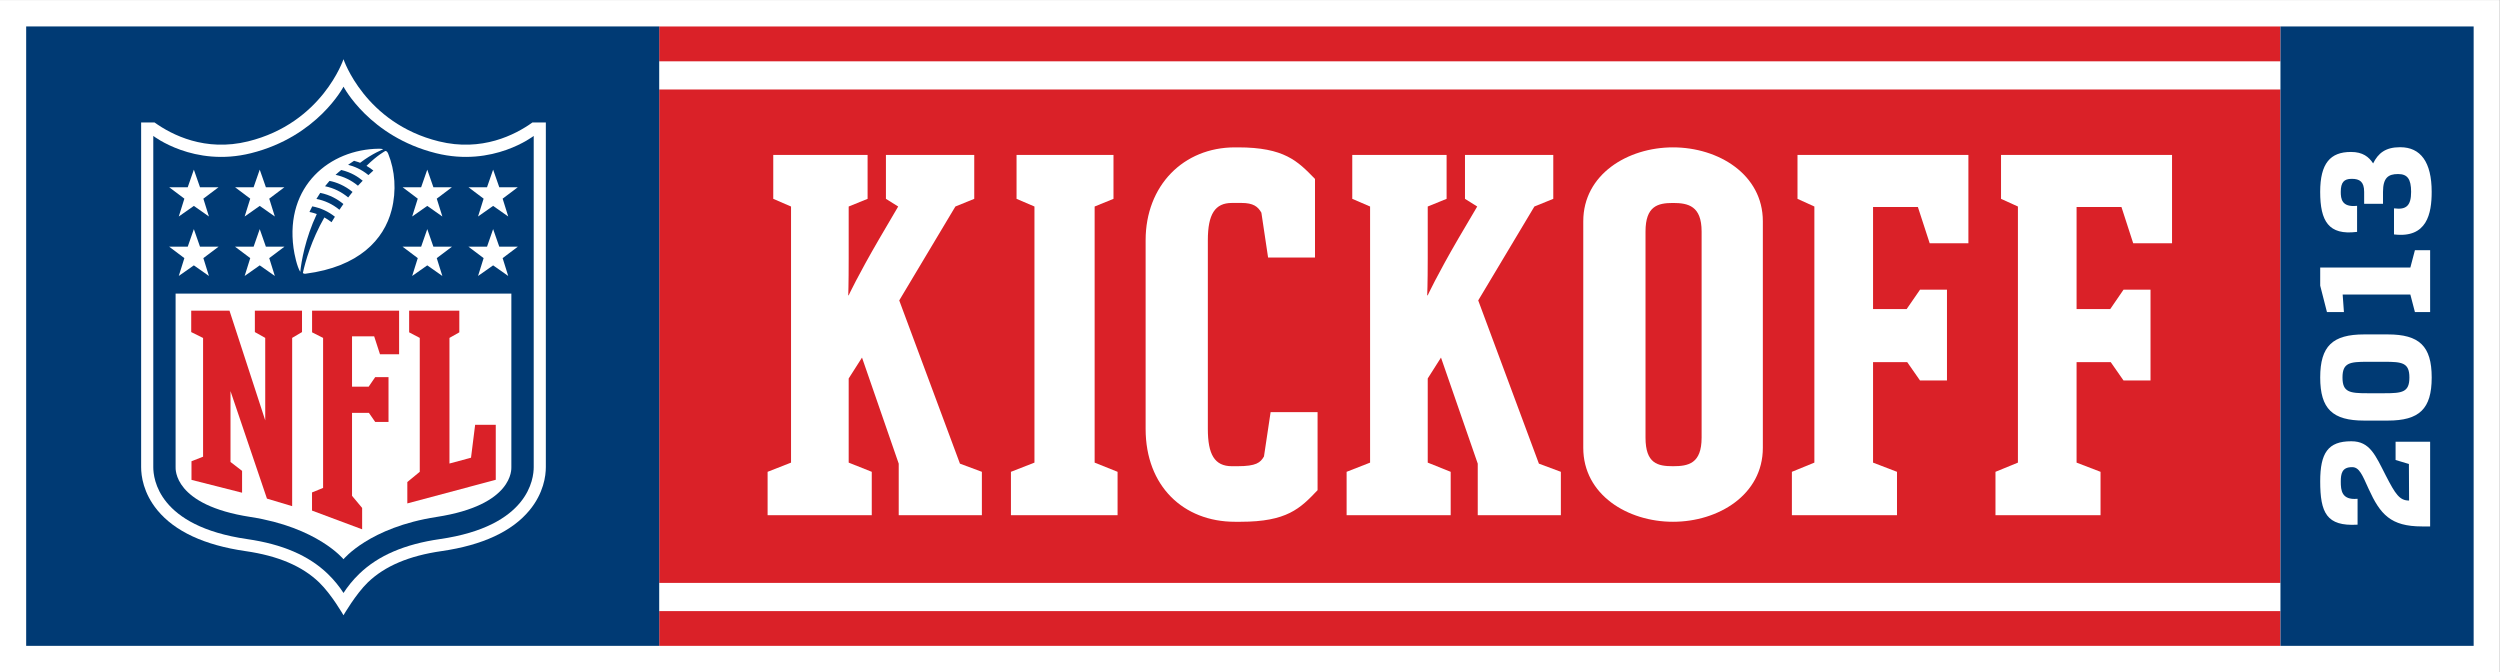 <?xml version="1.0" encoding="UTF-8" standalone="no"?>
<!-- Created with Inkscape (http://www.inkscape.org/) -->

<svg
   width="526.785mm"
   height="141.602mm"
   viewBox="0 0 526.785 141.602"
   version="1.1"
   id="svg5"
   xml:space="preserve"
   inkscape:export-filename="NFL Kickoff 2008.svg"
   inkscape:export-xdpi="96"
   inkscape:export-ydpi="96"
   xmlns:inkscape="http://www.inkscape.org/namespaces/inkscape"
   xmlns:sodipodi="http://sodipodi.sourceforge.net/DTD/sodipodi-0.dtd"
   xmlns="http://www.w3.org/2000/svg"
   xmlns:svg="http://www.w3.org/2000/svg"><rect x="0" y="0" width="526.785" height="141.602" fill="#808080" stroke="none"/><sodipodi:namedview
     id="namedview7"
     pagecolor="#ffffff"
     bordercolor="#000000"
     borderopacity="0.25"
     inkscape:showpageshadow="2"
     inkscape:pageopacity="0.0"
     inkscape:pagecheckerboard="0"
     inkscape:deskcolor="#d1d1d1"
     inkscape:document-units="mm"
     showgrid="false" /><defs
     id="defs2"><clipPath
       clipPathUnits="userSpaceOnUse"
       id="clipPath2266"><path
         d="M 0,32.579 H 121.2 V 0 H 0 Z"
         id="path2264" /></clipPath></defs><g
     inkscape:label="Layer 1"
     inkscape:groupmode="layer"
     id="layer1"
     transform="translate(-49.241,-350.557)"><g
       id="g2250"
       inkscape:label="2013 dff3"
       transform="matrix(4.346,0,0,-4.346,49.241,492.158)"><path
         d="M 0,0 H 121.2 V 32.579 H 0 Z"
         style="fill:#ffffff;fill-opacity:1;fill-rule:nonzero;stroke:none"
         id="path2252" /><path
         d="m 31.96,29.609 h 78.606 v 1.689 H 31.96 Z"
         style="fill:#da2128;fill-opacity:1;fill-rule:nonzero;stroke:none"
         id="path2254" /><path
         d="m 31.961,1.268 h 78.604 V 2.953 H 31.961 Z"
         style="fill:#da2128;fill-opacity:1;fill-rule:nonzero;stroke:none"
         id="path2256" /><path
         d="m 31.961,4.32 h 78.604 V 28.243 H 31.961 Z"
         style="fill:#da2128;fill-opacity:1;fill-rule:nonzero;stroke:none"
         id="path2258" /><g
         id="g2260"><g
           id="g2262"
           clip-path="url(#clipPath2266)"><g
             id="g2268"
             transform="translate(43.599,18.016)"><path
               d="M 0,0 2.722,4.553 3.637,4.925 V 7.053 H -0.645 V 4.925 L -0.051,4.553 -0.963,2.997 C -2.002,1.212 -2.451,0.248 -2.451,0.248 h -0.021 c 0,0 0.021,0.496 0.021,1.806 v 2.499 l 0.917,0.372 V 7.053 H -6.108 V 4.925 L -5.246,4.553 V -7.864 L -6.382,-8.31 v -2.103 h 5.05 v 2.103 l -1.119,0.446 v 4.08 l 0.646,1.013 1.78,-5.143 v -2.499 h 4.032 v 2.103 l -1.063,0.396 z"
               style="fill:#ffffff;fill-opacity:1;fill-rule:nonzero;stroke:none"
               id="path2270" /></g><g
             id="g2272"
             transform="translate(53.073,22.569)"><path
               d="M 0,0 0.914,0.372 V 2.5 h -4.7 V 0.372 L -2.918,0 v -12.417 l -1.14,-0.446 v -2.103 h 5.17 v 2.103 L 0,-12.417 Z"
               style="fill:#ffffff;fill-opacity:1;fill-rule:nonzero;stroke:none"
               id="path2274" /></g><g
             id="g2276"
             transform="translate(61.283,10.45)"><path
               d="m 0,0 c -0.173,-0.298 -0.371,-0.472 -1.284,-0.472 h -0.271 c -0.841,0 -1.166,0.572 -1.166,1.807 v 9.15 c 0,1.262 0.347,1.807 1.166,1.807 h 0.468 c 0.566,0 0.792,-0.173 0.962,-0.472 L 0.2,9.645 h 2.274 v 3.812 c -0.841,0.865 -1.484,1.53 -3.737,1.53 h -0.144 c -2.5,0 -4.331,-1.854 -4.331,-4.502 v -9.15 c 0,-2.77 1.831,-4.501 4.331,-4.501 h 0.27 c 2.25,0 2.892,0.642 3.736,1.532 V 2.149 H 0.322 Z"
               style="fill:#ffffff;fill-opacity:1;fill-rule:nonzero;stroke:none"
               id="path2278" /></g><g
             id="g2280"
             transform="translate(71.671,18.016)"><path
               d="M 0,0 2.723,4.553 3.639,4.925 V 7.053 H -0.642 V 4.925 L -0.049,4.553 -0.965,2.997 C -2.003,1.212 -2.448,0.248 -2.448,0.248 h -0.026 c 0,0 0.026,0.496 0.026,1.806 v 2.499 l 0.915,0.372 V 7.053 H -6.107 V 4.925 L -5.243,4.553 V -7.864 L -6.381,-8.31 v -2.103 h 5.046 v 2.103 l -1.113,0.446 v 4.08 l 0.643,1.013 1.782,-5.143 v -2.499 h 4.03 v 2.103 l -1.065,0.396 z"
               style="fill:#ffffff;fill-opacity:1;fill-rule:nonzero;stroke:none"
               id="path2282" /></g><g
             id="g2284"
             transform="translate(82.502,11.364)"><path
               d="m 0,0 c 0,-1.262 -0.644,-1.386 -1.387,-1.386 -0.737,0 -1.333,0.124 -1.333,1.386 v 9.992 c 0,1.236 0.596,1.385 1.333,1.385 C -0.644,11.377 0,11.228 0,9.992 Z m -1.387,14.073 c -2.199,0 -4.351,-1.311 -4.351,-3.583 V -0.494 c 0,-2.278 2.152,-3.586 4.351,-3.586 2.201,0 4.356,1.308 4.356,3.586 V 10.49 c 0,2.272 -2.155,3.583 -4.356,3.583"
               style="fill:#ffffff;fill-opacity:1;fill-rule:nonzero;stroke:none"
               id="path2286" /></g><g
             id="g2288"
             transform="translate(87.151,22.941)"><path
               d="m 0,0 0.818,-0.372 v -12.417 l -1.09,-0.446 v -2.103 h 5.096 v 2.103 l -1.161,0.446 v 4.872 h 1.656 l 0.621,-0.89 h 1.307 v 4.402 H 5.94 L 5.292,-5.344 H 3.663 v 4.948 H 5.837 L 6.409,-2.153 H 8.286 V 2.128 H 0 Z"
               style="fill:#ffffff;fill-opacity:1;fill-rule:nonzero;stroke:none"
               id="path2290" /></g><g
             id="g2292"
             transform="translate(102.858,22.545)"><path
               d="M 0,0 0.569,-1.757 H 2.452 V 2.524 H -5.839 V 0.396 L -5.02,0.024 v -12.417 l -1.088,-0.446 v -2.103 h 5.094 v 2.103 l -1.162,0.446 v 4.872 h 1.656 l 0.62,-0.89 h 1.309 v 4.402 H 0.1 L -0.544,-4.948 H -2.176 V 0 Z"
               style="fill:#ffffff;fill-opacity:1;fill-rule:nonzero;stroke:none"
               id="path2294" /></g><path
             d="M 1.269,1.268 H 31.961 V 31.3 H 1.269 Z"
             style="fill:#003a74;fill-opacity:1;fill-rule:nonzero;stroke:none"
             id="path2296" /><path
             d="m 110.568,1.268 h 9.366 v 30.031 h -9.366 z"
             style="fill:#003a74;fill-opacity:1;fill-rule:nonzero;stroke:none"
             id="path2298" /><g
             id="g2300"
             transform="translate(25.816,26.645)"><path
               d="m 0,0 c -0.844,-0.606 -2.458,-1.43 -4.534,-0.918 -3.598,0.886 -4.628,3.985 -4.628,3.985 0,0 -1.03,-3.1 -4.628,-3.985 -2.078,-0.512 -3.69,0.313 -4.534,0.918 h -0.649 v -16.712 c 0,-0.423 0.103,-1.255 0.788,-2.089 0.847,-1.028 2.284,-1.695 4.269,-1.982 1.58,-0.228 2.749,-0.725 3.574,-1.518 0.605,-0.584 1.18,-1.593 1.18,-1.593 0,0 0.597,1.03 1.18,1.593 0.824,0.793 1.994,1.29 3.575,1.518 1.985,0.287 3.421,0.954 4.267,1.982 0.685,0.833 0.789,1.666 0.789,2.089 L 0.649,0 Z"
               style="fill:#ffffff;fill-opacity:1;fill-rule:nonzero;stroke:none"
               id="path2302" /></g><g
             id="g2304"
             transform="translate(25.877,25.992)"><path
               d="m 0,0 c 0,0 -1.967,-1.53 -4.737,-0.838 -3.231,0.807 -4.485,3.226 -4.485,3.226 0,0 -1.255,-2.419 -4.486,-3.226 C -16.478,-1.53 -18.445,0 -18.445,0 v -16.059 c 0,-0.547 0.228,-2.864 4.552,-3.489 1.707,-0.247 2.982,-0.796 3.899,-1.677 0.33,-0.317 0.58,-0.639 0.772,-0.935 0.192,0.296 0.441,0.618 0.771,0.935 0.917,0.881 2.192,1.43 3.899,1.677 4.324,0.625 4.551,2.942 4.552,3.489 z"
               style="fill:#003a74;fill-opacity:1;fill-rule:nonzero;stroke:none"
               id="path2306" /></g><g
             id="g2308"
             transform="translate(16.654,5.468)"><path
               d="M 0,0 C 0,0 1.255,1.547 4.515,2.05 8.25,2.626 8.139,4.379 8.139,4.469 v 8.41 H -8.14 V 4.469 C -8.14,4.38 -8.25,2.626 -4.516,2.05 -1.255,1.547 0,0 0,0"
               style="fill:#ffffff;fill-opacity:1;fill-rule:nonzero;stroke:none"
               id="path2310" /></g><g
             id="g2312"
             transform="translate(12.86,12.2)"><path
               d="M 0,0 -0.001,4 -0.503,4.281 V 5.318 H 1.783 V 4.281 L 1.305,4 v -8.159 l -1.222,0.366 -1.767,5.212 v -3.436 l 0.561,-0.431 v -1.059 l -2.453,0.623 v 0.903 l 0.562,0.22 v 5.757 l -0.575,0.285 v 1.037 h 1.856 z"
               style="fill:#da2128;fill-opacity:1;fill-rule:nonzero;stroke:none"
               id="path2314" /></g><g
             id="g2316"
             transform="translate(17.068,8.542)"><path
               d="m 0,0 0.49,-0.587 v -1.037 l -2.43,0.908 v 0.88 l 0.537,0.219 v 7.274 l -0.534,0.27 V 8.976 H 2.282 V 6.865 H 1.355 L 1.074,7.732 H 0 V 5.291 H 0.806 L 1.123,5.755 H 1.769 V 3.583 H 1.123 L 0.818,4.022 H 0 Z"
               style="fill:#da2128;fill-opacity:1;fill-rule:nonzero;stroke:none"
               id="path2318" /></g><g
             id="g2320"
             transform="translate(19.749,8.174)"><path
               d="M 0,0 V 1.037 L 0.603,1.533 V 8.025 L 0.088,8.295 V 9.344 H 2.521 V 8.295 L 2.043,8.025 V 1.934 l 1.045,0.282 0.2,1.597 h 1 V 1.146 Z"
               style="fill:#da2128;fill-opacity:1;fill-rule:nonzero;stroke:none"
               id="path2322" /></g><g
             id="g2324"
             transform="translate(8.939,20.067)"><path
               d="m 0,0 -0.737,0.554 h 0.9 L 0.46,1.406 0.758,0.554 H 1.657 L 0.921,0 1.191,-0.865 0.46,-0.351 -0.271,-0.865 Z"
               style="fill:#ffffff;fill-opacity:1;fill-rule:nonzero;stroke:none"
               id="path2326" /></g><g
             id="g2328"
             transform="translate(12.133,20.067)"><path
               d="m 0,0 -0.737,0.554 h 0.9 L 0.46,1.406 0.758,0.554 H 1.657 L 0.921,0 1.192,-0.865 0.46,-0.351 -0.271,-0.865 Z"
               style="fill:#ffffff;fill-opacity:1;fill-rule:nonzero;stroke:none"
               id="path2330" /></g><g
             id="g2332"
             transform="translate(8.939,22.95)"><path
               d="m 0,0 -0.737,0.554 h 0.9 L 0.46,1.407 0.758,0.554 H 1.657 L 0.921,0 1.191,-0.865 0.46,-0.351 -0.271,-0.865 Z"
               style="fill:#ffffff;fill-opacity:1;fill-rule:nonzero;stroke:none"
               id="path2334" /></g><g
             id="g2336"
             transform="translate(12.133,22.95)"><path
               d="m 0,0 -0.737,0.554 h 0.9 L 0.46,1.407 0.758,0.554 H 1.657 L 0.921,0 1.192,-0.865 0.46,-0.351 -0.271,-0.865 Z"
               style="fill:#ffffff;fill-opacity:1;fill-rule:nonzero;stroke:none"
               id="path2338" /></g><g
             id="g2340"
             transform="translate(24.641,19.202)"><path
               d="M 0,0 -0.732,0.514 -1.463,0 l 0.27,0.865 -0.735,0.554 h 0.9 l 0.296,0.853 0.298,-0.853 H 0.465 L -0.271,0.865 Z"
               style="fill:#ffffff;fill-opacity:1;fill-rule:nonzero;stroke:none"
               id="path2342" /></g><g
             id="g2344"
             transform="translate(21.447,19.202)"><path
               d="M 0,0 -0.731,0.514 -1.463,0 -1.192,0.865 -1.928,1.419 h 0.9 l 0.297,0.853 0.297,-0.853 H 0.465 L -0.271,0.865 Z"
               style="fill:#ffffff;fill-opacity:1;fill-rule:nonzero;stroke:none"
               id="path2346" /></g><g
             id="g2348"
             transform="translate(24.641,22.085)"><path
               d="M 0,0 -0.732,0.514 -1.463,0 l 0.27,0.865 -0.735,0.554 h 0.9 l 0.296,0.853 0.298,-0.853 H 0.465 L -0.271,0.865 Z"
               style="fill:#ffffff;fill-opacity:1;fill-rule:nonzero;stroke:none"
               id="path2350" /></g><g
             id="g2352"
             transform="translate(21.447,22.085)"><path
               d="M 0,0 -0.731,0.514 -1.463,0 -1.192,0.865 -1.928,1.419 h 0.9 l 0.297,0.853 0.297,-0.853 H 0.465 L -0.271,0.865 Z"
               style="fill:#ffffff;fill-opacity:1;fill-rule:nonzero;stroke:none"
               id="path2354" /></g><g
             id="g2356"
             transform="translate(17.355,23.577)"><path
               d="m 0,0 c -0.328,0.27 -0.695,0.445 -1.086,0.528 0.095,0.09 0.192,0.165 0.276,0.236 C -0.322,0.648 0.007,0.429 0.231,0.243 0.151,0.161 0.073,0.082 0,0 m -0.474,-0.569 c -0.312,0.262 -0.692,0.457 -1.122,0.544 0.066,0.085 0.143,0.175 0.217,0.259 0.328,-0.059 0.75,-0.232 1.117,-0.535 -0.075,-0.09 -0.145,-0.181 -0.212,-0.268 m -0.425,-0.598 c -0.337,0.282 -0.729,0.453 -1.115,0.527 0,0 0.119,0.193 0.186,0.293 0.471,-0.094 0.853,-0.314 1.122,-0.541 -0.07,-0.098 -0.134,-0.191 -0.193,-0.279 m 2.227,2.852 c 0,0 -0.382,-0.198 -0.914,-0.722 C 0.534,0.896 0.669,0.8 0.747,0.736 0.666,0.664 0.584,0.588 0.508,0.516 0.161,0.801 -0.199,0.946 -0.478,1.014 -0.386,1.081 -0.287,1.146 -0.19,1.209 -0.04,1.172 0.105,1.112 0.105,1.112 0.706,1.57 1.226,1.767 1.226,1.767 c 0,0 -0.06,0.03 -0.221,0.027 C -1.358,1.764 -3.534,0 -3.124,-3.019 c 0.044,-0.32 0.169,-0.903 0.327,-1.158 0.052,0.502 0.241,1.615 0.801,2.805 -0.195,0.071 -0.356,0.099 -0.356,0.099 0.058,0.121 0.137,0.273 0.137,0.273 0.414,-0.078 0.78,-0.251 1.098,-0.503 -0.076,-0.123 -0.128,-0.203 -0.164,-0.266 -0.111,0.087 -0.224,0.163 -0.348,0.231 -0.629,-1.101 -0.921,-2.139 -1.04,-2.685 0.007,-0.033 0.075,-0.051 0.13,-0.043 2.589,0.335 3.802,1.655 4.171,3.086 C 1.875,-0.24 1.795,0.741 1.47,1.542 1.447,1.598 1.403,1.691 1.328,1.685"
               style="fill:#ffffff;fill-opacity:1;fill-rule:nonzero;stroke:none"
               id="path2358" /></g><g
             id="g2360"
             transform="translate(116.149,11.165)"><path
               d="M 0,0 H 1.675 V -4.107 H 1.279 c -1.523,0 -2.025,0.592 -2.582,1.811 -0.311,0.686 -0.456,1.063 -0.799,1.063 h -0.015 c -0.487,0 -0.54,-0.324 -0.54,-0.702 0,-0.416 0.038,-0.901 0.799,-0.832 h 0.015 v -1.255 h -0.015 c -1.485,-0.085 -1.797,0.57 -1.797,2.103 0,1.379 0.381,1.941 1.5,1.941 h 0.015 c 0.899,0 1.165,-0.685 1.667,-1.664 0.465,-0.901 0.663,-1.21 1.127,-1.21 L 0.646,-1.079 0,-0.886 Z"
               style="fill:#ffffff;fill-opacity:1;fill-rule:nonzero;stroke:none"
               id="path2362" /></g><g
             id="g2364"
             transform="translate(114.786,13.516)"><path
               d="m 0,0 h 0.822 c 0.861,0 1.211,0.046 1.211,0.763 0,0.716 -0.35,0.762 -1.211,0.762 H 0 C -0.86,1.525 -1.211,1.479 -1.211,0.763 -1.211,0.046 -0.86,0 0,0 m -0.16,2.852 h 1.142 c 1.531,0 2.132,-0.563 2.132,-2.089 0,-1.527 -0.601,-2.089 -2.132,-2.089 H -0.16 c -1.53,0 -2.132,0.562 -2.132,2.089 0,1.526 0.602,2.089 2.132,2.089"
               style="fill:#ffffff;fill-opacity:1;fill-rule:nonzero;stroke:none"
               id="path2366" /></g><g
             id="g2368"
             transform="translate(112.494,18.732)"><path
               d="m 0,0 v 0.879 h 4.371 l 0.221,0.84 H 5.33 V -1.279 H 4.592 L 4.371,-0.432 H 1.089 L 1.15,-1.279 H 0.327 Z"
               style="fill:#ffffff;fill-opacity:1;fill-rule:nonzero;stroke:none"
               id="path2370" /></g><g
             id="g2372"
             transform="translate(116.087,21.215)"><path
               d="M 0,0 H -0.015 V 1.264 H 0 c 0.579,-0.077 0.815,0.131 0.815,0.8 0,0.624 -0.183,0.864 -0.625,0.864 H 0.176 c -0.465,0 -0.724,-0.178 -0.724,-0.864 V 1.486 h -0.914 v 0.578 c 0,0.494 -0.221,0.632 -0.594,0.632 H -2.07 c -0.367,0 -0.526,-0.169 -0.526,-0.632 0,-0.331 0.045,-0.754 0.777,-0.677 h 0.014 V 0.123 h -0.014 c -1.364,-0.17 -1.775,0.516 -1.775,1.941 0,1.387 0.495,1.935 1.486,1.935 h 0.014 c 0.564,0 0.861,-0.239 1.067,-0.555 0.243,0.494 0.601,0.785 1.301,0.785 H 0.29 C 1.271,4.229 1.812,3.514 1.812,2.064 1.812,1.009 1.584,-0.186 0,0"
               style="fill:#ffffff;fill-opacity:1;fill-rule:nonzero;stroke:none"
               id="path2374" /></g></g></g></g></g></svg>

